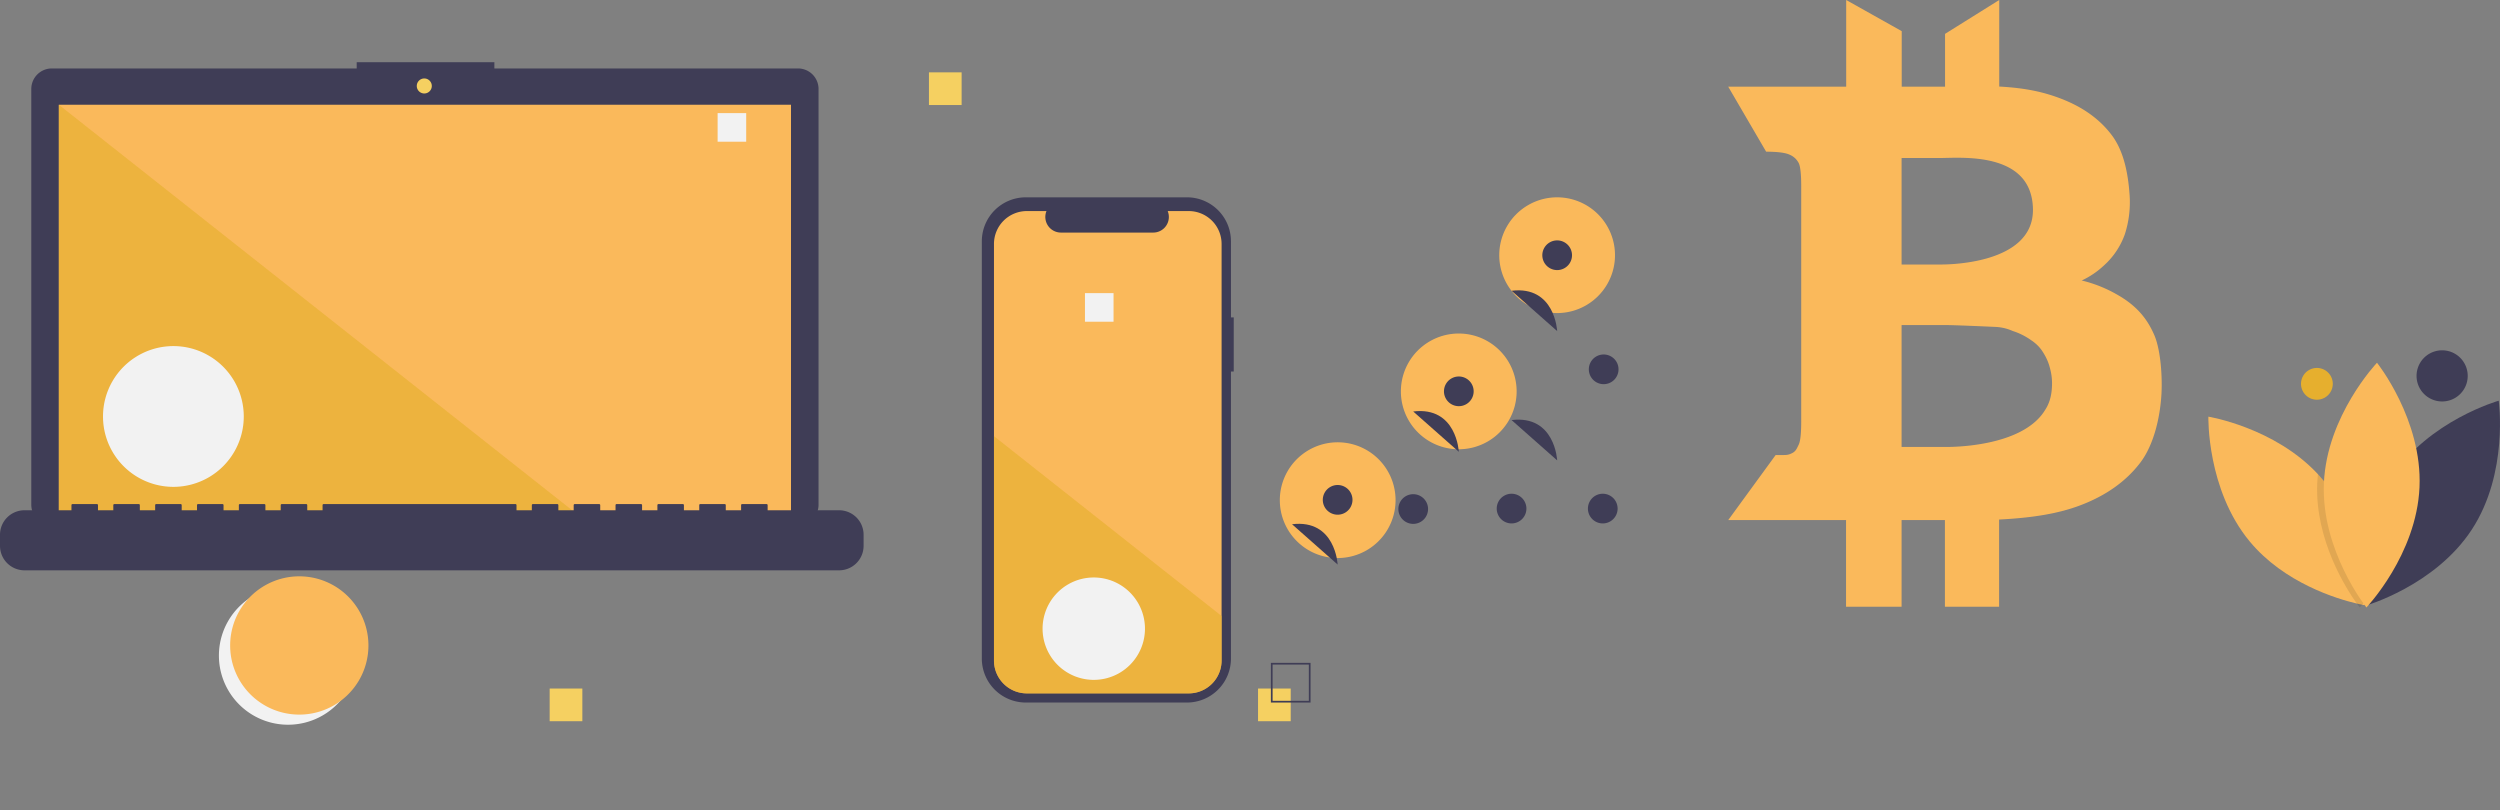 <svg xmlns="http://www.w3.org/2000/svg" width="1028" height="333.194" viewBox="0 0 1028 333.194" style="">
  <rect x="0" y="0" width="1028" height="333.194" fill="#808080" stroke="none"/>
  <g id="banner_img" data-name="banner img" transform="translate(-446 -602.806)">
    <g id="banner_thumb_left" data-name="banner thumb left" transform="translate(446 622)">
      <path id="Ellipse_1" data-name="Ellipse 1" transform="translate(90.017 221.953)" fill="#f2f2f2" d="M0,28.43A28.43,28.43 0,1,1 56.86,28.43A28.43,28.43 0,1,1 0,28.43" class="CvybHDZH_0"></path>
      <path id="Ellipse_2" data-name="Ellipse 2" transform="translate(94.64 217.793)" fill="#fab95b" d="M0,28.43A28.43,28.43 0,1,1 56.86,28.43A28.43,28.43 0,1,1 0,28.43" class="CvybHDZH_1"></path>
      <path id="Line_26" data-name="Line 26" transform="translate(145.5 214.5)" fill="none" stroke="#3f3d56" stroke-width="1" d="M352,0L0,0" class="CvybHDZH_2"></path>
      <path id="Path_1" data-name="Path 1" d="M372.5,138.592H247.647v-2.573H191.035v2.573H65.671a8.445,8.445,0,0,0-8.445,8.445V317.994a8.445,8.445,0,0,0,8.445,8.445H372.5a8.445,8.445,0,0,0,8.445-8.445V147.037a8.445,8.445,0,0,0-8.445-8.445Z" transform="translate(-44.36 -129.641)" fill="#3f3d56" class="CvybHDZH_3"></path>
      <path id="Rectangle_152" data-name="Rectangle 152" width="301.071" height="169.835" transform="translate(24.189 23.875)" fill="#fab95b" d="M0 0 L301.071 0 L301.071 169.835 L0 169.835 Z" class="CvybHDZH_4"></path>
      <path id="Ellipse_3" data-name="Ellipse 3" transform="translate(171.379 13.068)" fill="#f5d061" d="M0,3.088A3.088,3.088 0,1,1 6.176,3.088A3.088,3.088 0,1,1 0,3.088" class="CvybHDZH_5"></path>
      <path id="Path_2" data-name="Path 2" d="M265.376,219.589H50.406V49.754Z" transform="translate(-26.217 -25.878)" fill="#e6af2e" opacity="0.65" class="CvybHDZH_6"></path>
      <path id="Ellipse_4" data-name="Ellipse 4" transform="translate(42.357 123.121)" fill="#f2f2f2" d="M0,28.94A28.94,28.94 0,1,1 57.88,28.94A28.94,28.94 0,1,1 0,28.94" class="CvybHDZH_7"></path>
      <path id="Rectangle_159" data-name="Rectangle 159" width="11.753" height="11.753" transform="translate(295.085 27.321)" fill="#f2f2f2" d="M0 0 L11.753 0 L11.753 11.753 L0 11.753 Z" class="CvybHDZH_8"></path>
      <path id="Line_33" data-name="Line 33" transform="translate(244.5 111.5)" fill="none" stroke="#3f3d56" stroke-width="7" d="M0,0L28,0" class="CvybHDZH_9"></path>
      <path id="Line_32" data-name="Line 32" transform="translate(210.5 96.5)" fill="none" stroke="#3f3d56" stroke-width="2" d="M0,0L96,0" class="CvybHDZH_10"></path>
      <path id="Line_31" data-name="Line 31" transform="translate(210.5 90.5)" fill="none" stroke="#3f3d56" stroke-width="2" d="M0,0L96,0" class="CvybHDZH_11"></path>
      <path id="Line_30" data-name="Line 30" transform="translate(210.5 84.5)" fill="none" stroke="#3f3d56" stroke-width="2" d="M0,0L96,0" class="CvybHDZH_12"></path>
      <path id="Line_29" data-name="Line 29" transform="translate(210.5 78.5)" fill="none" stroke="#3f3d56" stroke-width="2" d="M0,0L96,0" class="CvybHDZH_13"></path>
      <path id="Line_28" data-name="Line 28" transform="translate(210.5 72.5)" fill="none" stroke="#3f3d56" stroke-width="2" d="M0,0L96,0" class="CvybHDZH_14"></path>
      <g id="Rectangle_197" data-name="Rectangle 197" transform="translate(298 30)" fill="none" stroke="#3f3d56" stroke-width="1">
        <path width="14" height="14" stroke="none" d="M0 0 L14 0 L14 14 L0 14 Z" class="CvybHDZH_15"></path>
        <path width="13" height="13" fill="none" d="M0.5 0.5 L13.5 0.5 L13.5 13.5 L0.5 13.5 Z" class="CvybHDZH_16"></path>
      </g>
      <path id="Path_4" data-name="Path 4" d="M375.45,517.21H346.067v-2.117a.42.42,0,0,0-.42-.42H335.573a.42.42,0,0,0-.42.42v2.117h-6.3v-2.117a.42.42,0,0,0-.42-.42H318.364a.42.42,0,0,0-.42.42v2.117h-6.3v-2.117a.42.42,0,0,0-.42-.42H301.154a.42.42,0,0,0-.42.42v2.117h-6.3v-2.117a.42.42,0,0,0-.42-.42H283.944a.42.42,0,0,0-.42.42v2.117h-6.3v-2.117a.42.42,0,0,0-.42-.42H266.734a.42.42,0,0,0-.42.42v2.117h-6.3v-2.117a.42.42,0,0,0-.42-.42H249.524a.42.42,0,0,0-.42.42v2.117h-6.3v-2.117a.42.42,0,0,0-.42-.42H163.476a.42.42,0,0,0-.42.42v2.117h-6.3v-2.117a.42.42,0,0,0-.42-.42H146.266a.42.42,0,0,0-.42.42v2.117h-6.3v-2.117a.42.42,0,0,0-.42-.42H129.056a.42.42,0,0,0-.42.42v2.117h-6.3v-2.117a.42.42,0,0,0-.42-.42H111.846a.42.42,0,0,0-.42.42v2.117h-6.3v-2.117a.42.42,0,0,0-.42-.42H94.636a.42.42,0,0,0-.42.42v2.117h-6.3v-2.117a.42.42,0,0,0-.42-.42H77.426a.42.42,0,0,0-.42.42v2.117h-6.3v-2.117a.42.42,0,0,0-.42-.42H60.217a.42.42,0,0,0-.42.42v2.117H40.489a10.074,10.074,0,0,0-10.074,10.074v4.555a10.074,10.074,0,0,0,10.074,10.074H375.45a10.074,10.074,0,0,0,10.074-10.074v-4.555A10.074,10.074,0,0,0,375.45,517.21Z" transform="translate(-30.415 -326.588)" fill="#3f3d56" class="CvybHDZH_17"></path>
      <g id="Ellipse_76" data-name="Ellipse 76" transform="translate(41 97)" fill="none" stroke="#3f3d56" stroke-width="1">
        <path stroke="none" d="M0,37A37,37 0,1,1 74,37A37,37 0,1,1 0,37" class="CvybHDZH_18"></path>
        <path fill="none" d="M0.5,37A36.5,36.5 0,1,1 73.5,37A36.5,36.5 0,1,1 0.5,37" class="CvybHDZH_19"></path>
      </g>
      <path id="Line_27" data-name="Line 27" transform="translate(281.5 15.5)" fill="none" stroke="#3f3d56" stroke-width="1" d="M0,0L122,0" class="CvybHDZH_20"></path>
      <path id="Line_24" data-name="Line 24" transform="translate(194.5 269.5)" fill="none" stroke="#3f3d56" stroke-width="1" d="M353,0L0,0" class="CvybHDZH_21"></path>
      <path id="Line_25" data-name="Line 25" transform="translate(92.5 313.5)" fill="none" stroke="#3f3d56" stroke-width="1" d="M0,0L122,0" class="CvybHDZH_22"></path>
      <path id="Rectangle_163" data-name="Rectangle 163" width="13.437" height="13.437" transform="translate(226.022 263.932)" fill="#f5d061" d="M0 0 L13.437 0 L13.437 13.437 L0 13.437 Z" class="CvybHDZH_23"></path>
      <g id="Rectangle_195" data-name="Rectangle 195" transform="translate(231 253)" fill="none" stroke="#3f3d56" stroke-width="1">
        <path width="16.32" height="16.32" stroke="none" d="M0 0 L16.32 0 L16.32 16.32 L0 16.32 Z" class="CvybHDZH_24"></path>
        <path width="15.32" height="15.32" fill="none" d="M0.5 0.5 L15.82 0.5 L15.82 15.82 L0.5 15.82 Z" class="CvybHDZH_25"></path>
      </g>
      <path id="Rectangle_164" data-name="Rectangle 164" width="13.437" height="13.437" transform="translate(381.982 10.557)" fill="#f5d061" d="M0 0 L13.437 0 L13.437 13.437 L0 13.437 Z" class="CvybHDZH_26"></path>
      <g id="Rectangle_196" data-name="Rectangle 196" transform="translate(387 0)" fill="none" stroke="#3f3d56" stroke-width="1">
        <path width="17" height="16" stroke="none" d="M0 0 L17 0 L17 16 L0 16 Z" class="CvybHDZH_27"></path>
        <path width="16" height="15" fill="none" d="M0.5 0.5 L16.5 0.5 L16.5 15.5 L0.5 15.5 Z" class="CvybHDZH_28"></path>
      </g>
      <path id="Rectangle_165" data-name="Rectangle 165" width="13.437" height="13.437" transform="translate(517.307 263.932)" fill="#f5d061" d="M0 0 L13.437 0 L13.437 13.437 L0 13.437 Z" class="CvybHDZH_29"></path>
      <path id="Path_8" data-name="Path 8" d="M1135.726,667.044H1119.41V650.728h16.316Zm-15.606-.709h14.9v-14.9h-14.9Z" transform="translate(-596.826 -397.353)" fill="#3f3d56" class="CvybHDZH_30"></path>
      <path id="Path_9" data-name="Path 9" d="M975.314,301.179h-1.141v-31.27a18.1,18.1,0,0,0-18.1-18.1H889.824a18.1,18.1,0,0,0-18.1,18.1V441.456a18.1,18.1,0,0,0,18.1,18.1h66.248a18.1,18.1,0,0,0,18.1-18.1V323.437h1.141Z" transform="translate(-468 -189.868)" fill="#3f3d56" class="CvybHDZH_31"></path>
      <path id="Path_10" data-name="Path 10" d="M975.733,277.1v171.3a13.516,13.516,0,0,1-13.516,13.518H895.649a13.515,13.515,0,0,1-13.513-13.516V277.1a13.514,13.514,0,0,1,13.512-13.513h8.078a6.42,6.42,0,0,0,5.946,8.844h37.953a6.42,6.42,0,0,0,5.946-8.844h8.647A13.515,13.515,0,0,1,975.733,277.1Z" transform="translate(-473.414 -195.99)" fill="#fab95b" class="CvybHDZH_32"></path>
      <path id="Rectangle_172" data-name="Rectangle 172" width="11.753" height="11.753" transform="translate(446.134 101.34)" fill="#f2f2f2" d="M0 0 L11.753 0 L11.753 11.753 L0 11.753 Z" class="CvybHDZH_33"></path>
      <g id="Rectangle_198" data-name="Rectangle 198" transform="translate(451 104)" fill="none" stroke="#3f3d56" stroke-width="1">
        <path width="14" height="13" stroke="none" d="M0 0 L14 0 L14 13 L0 13 Z" class="CvybHDZH_34"></path>
        <path width="13" height="12" fill="none" d="M0.5 0.5 L13.5 0.5 L13.5 12.5 L0.5 12.5 Z" class="CvybHDZH_35"></path>
      </g>
      <path id="Path_12" data-name="Path 12" d="M975.733,530.436v18.293a13.516,13.516,0,0,1-13.516,13.518H895.649a13.515,13.515,0,0,1-13.513-13.516v-92.24L938.219,500.8l.96.758,10.432,8.239.974.773Z" transform="translate(-473.414 -296.327)" fill="#e6af2e" opacity="0.65" class="CvybHDZH_36"></path>
      <path id="Ellipse_5" data-name="Ellipse 5" transform="translate(428.709 218.267)" fill="#f2f2f2" d="M0,21.051A21.051,21.051 0,1,1 42.102,21.051A21.051,21.051 0,1,1 0,21.051" class="CvybHDZH_37"></path>
      <g id="Ellipse_75" data-name="Ellipse 75" transform="translate(111 230)" fill="none" stroke="#3f3d56" stroke-width="1">
        <path stroke="none" d="M0,42A42,42 0,1,1 84,42A42,42 0,1,1 0,42" class="CvybHDZH_38"></path>
        <path fill="none" d="M0.5,42A41.5,41.5 0,1,1 83.5,42A41.5,41.5 0,1,1 0.5,42" class="CvybHDZH_39"></path>
      </g>
      <g id="Ellipse_78" data-name="Ellipse 78" transform="translate(430 201)" fill="none" stroke="#3f3d56" stroke-width="1">
        <path stroke="none" d="M0,26A26,26 0,1,1 52,26A26,26 0,1,1 0,26" class="CvybHDZH_40"></path>
        <path fill="none" d="M0.5,26A25.5,25.5 0,1,1 51.5,26A25.5,25.5 0,1,1 0.5,26" class="CvybHDZH_41"></path>
      </g>
      <path id="Line_34" data-name="Line 34" transform="translate(421.5 134.5)" fill="none" stroke="#3f3d56" stroke-width="2" d="M0,0L68,0" class="CvybHDZH_42"></path>
      <path id="Line_35" data-name="Line 35" transform="translate(421.5 142.5)" fill="none" stroke="#3f3d56" stroke-width="2" d="M0,0L68,0" class="CvybHDZH_43"></path>
      <path id="Line_36" data-name="Line 36" transform="translate(421.5 150.5)" fill="none" stroke="#3f3d56" stroke-width="2" d="M0,0L68,0" class="CvybHDZH_44"></path>
      <path id="Line_37" data-name="Line 37" transform="translate(421.5 158.5)" fill="none" stroke="#3f3d56" stroke-width="2" d="M0,0L68,0" class="CvybHDZH_45"></path>
      <path id="Line_38" data-name="Line 38" transform="translate(421.5 166.5)" fill="none" stroke="#3f3d56" stroke-width="2" d="M0,0L68,0" class="CvybHDZH_46"></path>
      <path id="Line_39" data-name="Line 39" transform="translate(445.5 181.5)" fill="none" stroke="#3f3d56" stroke-width="7" d="M0,0L20,0" class="CvybHDZH_47"></path>
    </g>
    <g id="benner_thumb_right" data-name="benner thumb right" transform="translate(950.966 494.307)">
      <path id="Path_15" data-name="Path 15" d="M671.972,453.737c-2.785-6.4-7.073-12.029-15.649-16.763a54.66,54.66,0,0,0-14.146-5.569,34.653,34.653,0,0,0,9.078-6.126,31.391,31.391,0,0,0,8.688-12.976,42.945,42.945,0,0,0,1.949-15.705c-.612-9.356-2.45-18.434-7.351-24.95s-11.807-11.528-20.94-15.037c-7.017-2.673-14.2-4.344-25.34-4.957V316.066l-22.277,13.923v21.72H568.162V328.875l-22.834-12.809v35.643H496.821l15.594,26.732c4.817.006,8.081.451,9.746,1.281a7.365,7.365,0,0,1,3.62,3.341c.724,1.392,1.058,4.678,1.058,9.746v96.459c0,5.012-.334,8.242-1.058,9.69s-1.114,2.729-2.84,3.509-1.782.724-6.572.724h-.056l-19.492,26.732h48.452v35.643h22.834V529.923h17.821v35.643h22.277V529.7c14.48-.724,24.783-2.618,33.081-5.736,10.749-4.01,18.991-9.857,24.894-17.543s8.3-19.437,8.8-28.514C675.37,469.832,674.479,459.417,671.972,453.737ZM568.107,381.783h.006v-.741h15.571c8.76,0,37.954-2.918,38.439,20.923s-38.439,22.867-38.439,22.867H568.112v-1.838h-.006Zm0,67.944h17.821c3.62,0,16.073.551,20.606.757a19.77,19.77,0,0,1,5.436.969c.641.217,1.247.462,1.9.735a27.7,27.7,0,0,1,7.68,3.887,16.044,16.044,0,0,1,3.971,3.731,21.256,21.256,0,0,1,1.314,2.055,20.866,20.866,0,0,1,2.322,5.731,23.246,23.246,0,0,1,.819,5.97c0,4.338-.8,7.931-2.779,10.971-2.679,4.489-7.073,7.669-12.018,9.913-12.787,5.814-29.255,5.4-29.255,5.4H568.107Z" transform="translate(-291.142 -207.567)" fill="#fab95b" class="CvybHDZH_48"></path>
      <path id="Ellipse_7" data-name="Ellipse 7" transform="translate(441.211 259.8)" fill="#e6af2e" d="M0,6.532A6.532,6.532 0,1,1 13.064,6.532A6.532,6.532 0,1,1 0,6.532" class="CvybHDZH_49"></path>
      <path id="Line_1" data-name="Line 1" transform="translate(499.239 263.063)" fill="#3f3d56" stroke="#3f3d56" stroke-miterlimit="10" stroke-width="2" d="M0,74.377L0,0" class="CvybHDZH_50"></path>
      <path id="Ellipse_8" data-name="Ellipse 8" transform="translate(488.722 252.546)" fill="#3f3d56" d="M0,10.518A10.518,10.518 0,1,1 21.036,10.518A10.518,10.518 0,1,1 0,10.518" class="CvybHDZH_51"></path>
      <path id="Path_17" data-name="Path 17" d="M977.551,643.362c-15.193,23.3-11.03,52.931-11.03,52.931s28.795-8.142,43.987-31.44,11.03-52.931,11.03-52.931S992.743,620.064,977.551,643.362Z" transform="translate(-499.026 -338.655)" fill="#3f3d56" class="CvybHDZH_52"></path>
      <path id="Path_18" data-name="Path 18" d="M915.632,701.247s-.37-.059-1.051-.2c-.543-.11-1.291-.268-2.2-.484-8.16-1.924-29.855-8.428-44.039-25.527-17.753-21.412-17.005-51.326-17.005-51.326s27.145,4.411,45.031,23.639q1.163,1.239,2.262,2.569c15.447,18.63,16.887,43.7,17,49.894C915.644,700.744,915.632,701.247,915.632,701.247Z" transform="translate(-448.217 -343.88)" fill="#fab95b" class="CvybHDZH_53"></path>
      <path id="Path_19" data-name="Path 19" d="M911.72,643.362c15.193,23.3,11.03,52.931,11.03,52.931s-28.795-8.142-43.987-31.44-11.03-52.931-11.03-52.931S896.527,620.064,911.72,643.362Z" transform="translate(-455.254 -338.655)" fill="none" stroke="#3f3d56" stroke-miterlimit="10" stroke-width="2" class="CvybHDZH_54"></path>
      <path id="Path_20" data-name="Path 20" d="M951.2,718.622c-.4.484-.755.9-1.047,1.235-.645.736-1.011,1.121-1.011,1.121s-.445-.559-1.192-1.605c-4.1-5.721-17.3-26.062-16.285-49.56q.083-1.847.272-3.655,1.163,1.239,2.262,2.569C949.643,687.358,951.083,712.425,951.2,718.622Z" transform="translate(-483.786 -362.686)" opacity="0.1" class="CvybHDZH_55"></path>
      <path id="Path_21" data-name="Path 21" d="M975.912,635.067c-1.2,27.788-21.829,49.466-21.829,49.466S935.4,661.156,936.6,633.368,958.432,583.9,958.432,583.9,977.115,607.278,975.912,635.067Z" transform="translate(-485.976 -326.24)" fill="#fab95b" class="CvybHDZH_56"></path>
      <path id="Line_2" data-name="Line 2" transform="translate(468.108 258.796)" fill="none" stroke="#3f3d56" stroke-miterlimit="10" stroke-width="2" d="M0,98.71L4.535,0" class="CvybHDZH_57"></path>
      <path id="Line_3" data-name="Line 3" transform="translate(-1.466 357.614)" fill="none" stroke="#3f3d56" stroke-miterlimit="10" stroke-width="1" d="M0,0L507.887,0" class="CvybHDZH_58"></path>
      <path id="Ellipse_9" data-name="Ellipse 9" transform="translate(111.528 189.639)" fill="#fab95b" d="M0,23.797A23.797,23.797 0,1,1 47.594,23.797A23.797,23.797 0,1,1 0,23.797" class="CvybHDZH_59"></path>
      <path id="Ellipse_10" data-name="Ellipse 10" transform="translate(71.079 245.645)" fill="#fab95b" d="M0,23.797A23.797,23.797 0,1,1 47.594,23.797A23.797,23.797 0,1,1 0,23.797" class="CvybHDZH_60"></path>
      <path id="Ellipse_11" data-name="Ellipse 11" transform="translate(21.296 290.373)" fill="#fab95b" d="M0,23.797A23.797,23.797 0,1,1 47.594,23.797A23.797,23.797 0,1,1 0,23.797" class="CvybHDZH_61"></path>
      <path id="Line_4" data-name="Line 4" transform="translate(45.072 314.039)" fill="#3f3d56" stroke="#3f3d56" stroke-miterlimit="10" stroke-width="2" d="M0,43.167L0,0" class="CvybHDZH_62"></path>
      <path id="Ellipse_12" data-name="Ellipse 12" transform="translate(38.968 307.934)" fill="#3f3d56" d="M0,6.104A6.104,6.104 0,1,1 12.208,6.104A6.104,6.104 0,1,1 0,6.104" class="CvybHDZH_63"></path>
      <path id="Path_22" data-name="Path 22" d="M193.52,719.575s-.872-18.756-18.749-16.576" transform="translate(-148.448 -378.931)" fill="#3f3d56" class="CvybHDZH_64"></path>
      <path id="Line_5" data-name="Line 5" transform="translate(135.34 213.524)" fill="#3f3d56" stroke="#3f3d56" stroke-miterlimit="10" stroke-width="2" d="M0,143.985L0,0" class="CvybHDZH_65"></path>
      <path id="Ellipse_13" data-name="Ellipse 13" transform="translate(129.236 207.351)" fill="#3f3d56" d="M0,6.104A6.104,6.104 0,1,1 12.208,6.104A6.104,6.104 0,1,1 0,6.104" class="CvybHDZH_66"></path>
      <path id="Ellipse_14" data-name="Ellipse 14" transform="translate(110.486 311.525)" fill="#3f3d56" d="M0,6.104A6.104,6.104 0,1,1 12.208,6.104A6.104,6.104 0,1,1 0,6.104" class="CvybHDZH_67"></path>
      <path id="Path_23" data-name="Path 23" d="M355.605,547.187s-.872-18.756-18.749-16.576" transform="translate(-220.265 -302.55)" fill="#3f3d56" class="CvybHDZH_68"></path>
      <path id="Path_24" data-name="Path 24" d="M355.605,642.661s-.872-18.756-18.749-16.576" transform="translate(-220.265 -344.852)" fill="#3f3d56" class="CvybHDZH_69"></path>
      <path id="Path_25" data-name="Path 25" d="M355.605,729.78s3.924-36.457-18.749-38.2" transform="translate(-220.265 -373.95)" fill="none" stroke="#3f3d56" stroke-miterlimit="10" stroke-width="2" class="CvybHDZH_70"></path>
      <path id="Ellipse_15" data-name="Ellipse 15" transform="translate(147.988 311.525)" fill="#3f3d56" d="M0,6.104A6.104,6.104 0,1,1 12.208,6.104A6.104,6.104 0,1,1 0,6.104" class="CvybHDZH_71"></path>
      <path id="Path_26" data-name="Path 26" d="M370.321,729.78s-3.924-36.457,18.749-38.2" transform="translate(-234.977 -373.95)" fill="none" stroke="#3f3d56" stroke-miterlimit="10" stroke-width="2" class="CvybHDZH_72"></path>
      <path id="Ellipse_16" data-name="Ellipse 16" transform="translate(148.36 254.263)" fill="#3f3d56" d="M0,6.104A6.104,6.104 0,1,1 12.208,6.104A6.104,6.104 0,1,1 0,6.104" class="CvybHDZH_73"></path>
      <path id="Path_27" data-name="Path 27" d="M370.988,625.017s-3.924-34.513,18.749-36.257" transform="translate(-235.273 -328.392)" fill="none" stroke="#3f3d56" stroke-miterlimit="10" stroke-width="2" class="CvybHDZH_74"></path>
      <path id="Line_6" data-name="Line 6" transform="translate(94.898 269.416)" fill="#3f3d56" stroke="#3f3d56" stroke-miterlimit="10" stroke-width="2" d="M0,87.889L0,0" class="CvybHDZH_75"></path>
      <path id="Ellipse_17" data-name="Ellipse 17" transform="translate(88.794 263.312)" fill="#3f3d56" d="M0,6.104A6.104,6.104 0,1,1 12.208,6.104A6.104,6.104 0,1,1 0,6.104" class="CvybHDZH_76"></path>
      <path id="Path_28" data-name="Path 28" d="M282.987,636.319s-.872-18.756-18.749-16.576" transform="translate(-188.089 -342.042)" fill="#3f3d56" class="CvybHDZH_77"></path>
      <path id="Path_29" data-name="Path 29" d="M282.987,729.725s3.924-36.068-18.749-37.812" transform="translate(-188.089 -374.097)" fill="none" stroke="#3f3d56" stroke-miterlimit="10" stroke-width="2" class="CvybHDZH_78"></path>
      <path id="Ellipse_18" data-name="Ellipse 18" transform="translate(70.044 311.711)" fill="#3f3d56" d="M0,6.104A6.104,6.104 0,1,1 12.208,6.104A6.104,6.104 0,1,1 0,6.104" class="CvybHDZH_79"></path>
    </g>
  </g>
<style data-made-with="vivus-instant">.CvybHDZH_0{stroke-dasharray:179 181;stroke-dashoffset:180;animation:CvybHDZH_draw_0 6400ms linear 0ms infinite,CvybHDZH_fade 6400ms linear 0ms infinite;}.CvybHDZH_1{stroke-dasharray:179 181;stroke-dashoffset:180;animation:CvybHDZH_draw_1 6400ms linear 0ms infinite,CvybHDZH_fade 6400ms linear 0ms infinite;}.CvybHDZH_2{stroke-dasharray:352 354;stroke-dashoffset:353;animation:CvybHDZH_draw_2 6400ms linear 0ms infinite,CvybHDZH_fade 6400ms linear 0ms infinite;}.CvybHDZH_3{stroke-dasharray:1014 1016;stroke-dashoffset:1015;animation:CvybHDZH_draw_3 6400ms linear 0ms infinite,CvybHDZH_fade 6400ms linear 0ms infinite;}.CvybHDZH_4{stroke-dasharray:942 944;stroke-dashoffset:943;animation:CvybHDZH_draw_4 6400ms linear 0ms infinite,CvybHDZH_fade 6400ms linear 0ms infinite;}.CvybHDZH_5{stroke-dasharray:20 22;stroke-dashoffset:21;animation:CvybHDZH_draw_5 6400ms linear 0ms infinite,CvybHDZH_fade 6400ms linear 0ms infinite;}.CvybHDZH_6{stroke-dasharray:659 661;stroke-dashoffset:660;animation:CvybHDZH_draw_6 6400ms linear 0ms infinite,CvybHDZH_fade 6400ms linear 0ms infinite;}.CvybHDZH_7{stroke-dasharray:182 184;stroke-dashoffset:183;animation:CvybHDZH_draw_7 6400ms linear 0ms infinite,CvybHDZH_fade 6400ms linear 0ms infinite;}.CvybHDZH_8{stroke-dasharray:48 50;stroke-dashoffset:49;animation:CvybHDZH_draw_8 6400ms linear 0ms infinite,CvybHDZH_fade 6400ms linear 0ms infinite;}.CvybHDZH_9{stroke-dasharray:28 30;stroke-dashoffset:29;animation:CvybHDZH_draw_9 6400ms linear 0ms infinite,CvybHDZH_fade 6400ms linear 0ms infinite;}.CvybHDZH_10{stroke-dasharray:96 98;stroke-dashoffset:97;animation:CvybHDZH_draw_10 6400ms linear 0ms infinite,CvybHDZH_fade 6400ms linear 0ms infinite;}.CvybHDZH_11{stroke-dasharray:96 98;stroke-dashoffset:97;animation:CvybHDZH_draw_11 6400ms linear 0ms infinite,CvybHDZH_fade 6400ms linear 0ms infinite;}.CvybHDZH_12{stroke-dasharray:96 98;stroke-dashoffset:97;animation:CvybHDZH_draw_12 6400ms linear 0ms infinite,CvybHDZH_fade 6400ms linear 0ms infinite;}.CvybHDZH_13{stroke-dasharray:96 98;stroke-dashoffset:97;animation:CvybHDZH_draw_13 6400ms linear 0ms infinite,CvybHDZH_fade 6400ms linear 0ms infinite;}.CvybHDZH_14{stroke-dasharray:96 98;stroke-dashoffset:97;animation:CvybHDZH_draw_14 6400ms linear 0ms infinite,CvybHDZH_fade 6400ms linear 0ms infinite;}.CvybHDZH_15{stroke-dasharray:56 58;stroke-dashoffset:57;animation:CvybHDZH_draw_15 6400ms linear 0ms infinite,CvybHDZH_fade 6400ms linear 0ms infinite;}.CvybHDZH_16{stroke-dasharray:52 54;stroke-dashoffset:53;animation:CvybHDZH_draw_16 6400ms linear 0ms infinite,CvybHDZH_fade 6400ms linear 0ms infinite;}.CvybHDZH_17{stroke-dasharray:804 806;stroke-dashoffset:805;animation:CvybHDZH_draw_17 6400ms linear 0ms infinite,CvybHDZH_fade 6400ms linear 0ms infinite;}.CvybHDZH_18{stroke-dasharray:233 235;stroke-dashoffset:234;animation:CvybHDZH_draw_18 6400ms linear 0ms infinite,CvybHDZH_fade 6400ms linear 0ms infinite;}.CvybHDZH_19{stroke-dasharray:230 232;stroke-dashoffset:231;animation:CvybHDZH_draw_19 6400ms linear 0ms infinite,CvybHDZH_fade 6400ms linear 0ms infinite;}.CvybHDZH_20{stroke-dasharray:122 124;stroke-dashoffset:123;animation:CvybHDZH_draw_20 6400ms linear 0ms infinite,CvybHDZH_fade 6400ms linear 0ms infinite;}.CvybHDZH_21{stroke-dasharray:353 355;stroke-dashoffset:354;animation:CvybHDZH_draw_21 6400ms linear 0ms infinite,CvybHDZH_fade 6400ms linear 0ms infinite;}.CvybHDZH_22{stroke-dasharray:122 124;stroke-dashoffset:123;animation:CvybHDZH_draw_22 6400ms linear 0ms infinite,CvybHDZH_fade 6400ms linear 0ms infinite;}.CvybHDZH_23{stroke-dasharray:54 56;stroke-dashoffset:55;animation:CvybHDZH_draw_23 6400ms linear 0ms infinite,CvybHDZH_fade 6400ms linear 0ms infinite;}.CvybHDZH_24{stroke-dasharray:66 68;stroke-dashoffset:67;animation:CvybHDZH_draw_24 6400ms linear 0ms infinite,CvybHDZH_fade 6400ms linear 0ms infinite;}.CvybHDZH_25{stroke-dasharray:62 64;stroke-dashoffset:63;animation:CvybHDZH_draw_25 6400ms linear 0ms infinite,CvybHDZH_fade 6400ms linear 0ms infinite;}.CvybHDZH_26{stroke-dasharray:54 56;stroke-dashoffset:55;animation:CvybHDZH_draw_26 6400ms linear 0ms infinite,CvybHDZH_fade 6400ms linear 0ms infinite;}.CvybHDZH_27{stroke-dasharray:66 68;stroke-dashoffset:67;animation:CvybHDZH_draw_27 6400ms linear 0ms infinite,CvybHDZH_fade 6400ms linear 0ms infinite;}.CvybHDZH_28{stroke-dasharray:62 64;stroke-dashoffset:63;animation:CvybHDZH_draw_28 6400ms linear 0ms infinite,CvybHDZH_fade 6400ms linear 0ms infinite;}.CvybHDZH_29{stroke-dasharray:54 56;stroke-dashoffset:55;animation:CvybHDZH_draw_29 6400ms linear 0ms infinite,CvybHDZH_fade 6400ms linear 0ms infinite;}.CvybHDZH_30{stroke-dasharray:125 127;stroke-dashoffset:126;animation:CvybHDZH_draw_30 6400ms linear 0ms infinite,CvybHDZH_fade 6400ms linear 0ms infinite;}.CvybHDZH_31{stroke-dasharray:592 594;stroke-dashoffset:593;animation:CvybHDZH_draw_31 6400ms linear 0ms infinite,CvybHDZH_fade 6400ms linear 0ms infinite;}.CvybHDZH_32{stroke-dasharray:574 576;stroke-dashoffset:575;animation:CvybHDZH_draw_32 6400ms linear 0ms infinite,CvybHDZH_fade 6400ms linear 0ms infinite;}.CvybHDZH_33{stroke-dasharray:48 50;stroke-dashoffset:49;animation:CvybHDZH_draw_33 6400ms linear 0ms infinite,CvybHDZH_fade 6400ms linear 0ms infinite;}.CvybHDZH_34{stroke-dasharray:54 56;stroke-dashoffset:55;animation:CvybHDZH_draw_34 6400ms linear 0ms infinite,CvybHDZH_fade 6400ms linear 0ms infinite;}.CvybHDZH_35{stroke-dasharray:50 52;stroke-dashoffset:51;animation:CvybHDZH_draw_35 6400ms linear 0ms infinite,CvybHDZH_fade 6400ms linear 0ms infinite;}.CvybHDZH_36{stroke-dasharray:339 341;stroke-dashoffset:340;animation:CvybHDZH_draw_36 6400ms linear 0ms infinite,CvybHDZH_fade 6400ms linear 0ms infinite;}.CvybHDZH_37{stroke-dasharray:133 135;stroke-dashoffset:134;animation:CvybHDZH_draw_37 6400ms linear 0ms infinite,CvybHDZH_fade 6400ms linear 0ms infinite;}.CvybHDZH_38{stroke-dasharray:264 266;stroke-dashoffset:265;animation:CvybHDZH_draw_38 6400ms linear 0ms infinite,CvybHDZH_fade 6400ms linear 0ms infinite;}.CvybHDZH_39{stroke-dasharray:261 263;stroke-dashoffset:262;animation:CvybHDZH_draw_39 6400ms linear 0ms infinite,CvybHDZH_fade 6400ms linear 0ms infinite;}.CvybHDZH_40{stroke-dasharray:164 166;stroke-dashoffset:165;animation:CvybHDZH_draw_40 6400ms linear 0ms infinite,CvybHDZH_fade 6400ms linear 0ms infinite;}.CvybHDZH_41{stroke-dasharray:161 163;stroke-dashoffset:162;animation:CvybHDZH_draw_41 6400ms linear 0ms infinite,CvybHDZH_fade 6400ms linear 0ms infinite;}.CvybHDZH_42{stroke-dasharray:68 70;stroke-dashoffset:69;animation:CvybHDZH_draw_42 6400ms linear 0ms infinite,CvybHDZH_fade 6400ms linear 0ms infinite;}.CvybHDZH_43{stroke-dasharray:68 70;stroke-dashoffset:69;animation:CvybHDZH_draw_43 6400ms linear 0ms infinite,CvybHDZH_fade 6400ms linear 0ms infinite;}.CvybHDZH_44{stroke-dasharray:68 70;stroke-dashoffset:69;animation:CvybHDZH_draw_44 6400ms linear 0ms infinite,CvybHDZH_fade 6400ms linear 0ms infinite;}.CvybHDZH_45{stroke-dasharray:68 70;stroke-dashoffset:69;animation:CvybHDZH_draw_45 6400ms linear 0ms infinite,CvybHDZH_fade 6400ms linear 0ms infinite;}.CvybHDZH_46{stroke-dasharray:68 70;stroke-dashoffset:69;animation:CvybHDZH_draw_46 6400ms linear 0ms infinite,CvybHDZH_fade 6400ms linear 0ms infinite;}.CvybHDZH_47{stroke-dasharray:20 22;stroke-dashoffset:21;animation:CvybHDZH_draw_47 6400ms linear 0ms infinite,CvybHDZH_fade 6400ms linear 0ms infinite;}.CvybHDZH_48{stroke-dasharray:1350 1352;stroke-dashoffset:1351;animation:CvybHDZH_draw_48 6400ms linear 0ms infinite,CvybHDZH_fade 6400ms linear 0ms infinite;}.CvybHDZH_49{stroke-dasharray:42 44;stroke-dashoffset:43;animation:CvybHDZH_draw_49 6400ms linear 0ms infinite,CvybHDZH_fade 6400ms linear 0ms infinite;}.CvybHDZH_50{stroke-dasharray:75 77;stroke-dashoffset:76;animation:CvybHDZH_draw_50 6400ms linear 0ms infinite,CvybHDZH_fade 6400ms linear 0ms infinite;}.CvybHDZH_51{stroke-dasharray:67 69;stroke-dashoffset:68;animation:CvybHDZH_draw_51 6400ms linear 0ms infinite,CvybHDZH_fade 6400ms linear 0ms infinite;}.CvybHDZH_52{stroke-dasharray:221 223;stroke-dashoffset:222;animation:CvybHDZH_draw_52 6400ms linear 0ms infinite,CvybHDZH_fade 6400ms linear 0ms infinite;}.CvybHDZH_53{stroke-dasharray:221 223;stroke-dashoffset:222;animation:CvybHDZH_draw_53 6400ms linear 0ms infinite,CvybHDZH_fade 6400ms linear 0ms infinite;}.CvybHDZH_54{stroke-dasharray:221 223;stroke-dashoffset:222;animation:CvybHDZH_draw_54 6400ms linear 0ms infinite,CvybHDZH_fade 6400ms linear 0ms infinite;}.CvybHDZH_55{stroke-dasharray:119 121;stroke-dashoffset:120;animation:CvybHDZH_draw_55 6400ms linear 0ms infinite,CvybHDZH_fade 6400ms linear 0ms infinite;}.CvybHDZH_56{stroke-dasharray:221 223;stroke-dashoffset:222;animation:CvybHDZH_draw_56 6400ms linear 0ms infinite,CvybHDZH_fade 6400ms linear 0ms infinite;}.CvybHDZH_57{stroke-dasharray:99 101;stroke-dashoffset:100;animation:CvybHDZH_draw_57 6400ms linear 0ms infinite,CvybHDZH_fade 6400ms linear 0ms infinite;}.CvybHDZH_58{stroke-dasharray:508 510;stroke-dashoffset:509;animation:CvybHDZH_draw_58 6400ms linear 0ms infinite,CvybHDZH_fade 6400ms linear 0ms infinite;}.CvybHDZH_59{stroke-dasharray:150 152;stroke-dashoffset:151;animation:CvybHDZH_draw_59 6400ms linear 0ms infinite,CvybHDZH_fade 6400ms linear 0ms infinite;}.CvybHDZH_60{stroke-dasharray:150 152;stroke-dashoffset:151;animation:CvybHDZH_draw_60 6400ms linear 0ms infinite,CvybHDZH_fade 6400ms linear 0ms infinite;}.CvybHDZH_61{stroke-dasharray:150 152;stroke-dashoffset:151;animation:CvybHDZH_draw_61 6400ms linear 0ms infinite,CvybHDZH_fade 6400ms linear 0ms infinite;}.CvybHDZH_62{stroke-dasharray:44 46;stroke-dashoffset:45;animation:CvybHDZH_draw_62 6400ms linear 0ms infinite,CvybHDZH_fade 6400ms linear 0ms infinite;}.CvybHDZH_63{stroke-dasharray:39 41;stroke-dashoffset:40;animation:CvybHDZH_draw_63 6400ms linear 0ms infinite,CvybHDZH_fade 6400ms linear 0ms infinite;}.CvybHDZH_64{stroke-dasharray:29 31;stroke-dashoffset:30;animation:CvybHDZH_draw_64 6400ms linear 0ms infinite,CvybHDZH_fade 6400ms linear 0ms infinite;}.CvybHDZH_65{stroke-dasharray:144 146;stroke-dashoffset:145;animation:CvybHDZH_draw_65 6400ms linear 0ms infinite,CvybHDZH_fade 6400ms linear 0ms infinite;}.CvybHDZH_66{stroke-dasharray:39 41;stroke-dashoffset:40;animation:CvybHDZH_draw_66 6400ms linear 0ms infinite,CvybHDZH_fade 6400ms linear 0ms infinite;}.CvybHDZH_67{stroke-dasharray:39 41;stroke-dashoffset:40;animation:CvybHDZH_draw_67 6400ms linear 0ms infinite,CvybHDZH_fade 6400ms linear 0ms infinite;}.CvybHDZH_68{stroke-dasharray:29 31;stroke-dashoffset:30;animation:CvybHDZH_draw_68 6400ms linear 0ms infinite,CvybHDZH_fade 6400ms linear 0ms infinite;}.CvybHDZH_69{stroke-dasharray:29 31;stroke-dashoffset:30;animation:CvybHDZH_draw_69 6400ms linear 0ms infinite,CvybHDZH_fade 6400ms linear 0ms infinite;}.CvybHDZH_70{stroke-dasharray:48 50;stroke-dashoffset:49;animation:CvybHDZH_draw_70 6400ms linear 0ms infinite,CvybHDZH_fade 6400ms linear 0ms infinite;}.CvybHDZH_71{stroke-dasharray:39 41;stroke-dashoffset:40;animation:CvybHDZH_draw_71 6400ms linear 0ms infinite,CvybHDZH_fade 6400ms linear 0ms infinite;}.CvybHDZH_72{stroke-dasharray:48 50;stroke-dashoffset:49;animation:CvybHDZH_draw_72 6400ms linear 0ms infinite,CvybHDZH_fade 6400ms linear 0ms infinite;}.CvybHDZH_73{stroke-dasharray:39 41;stroke-dashoffset:40;animation:CvybHDZH_draw_73 6400ms linear 0ms infinite,CvybHDZH_fade 6400ms linear 0ms infinite;}.CvybHDZH_74{stroke-dasharray:46 48;stroke-dashoffset:47;animation:CvybHDZH_draw_74 6400ms linear 0ms infinite,CvybHDZH_fade 6400ms linear 0ms infinite;}.CvybHDZH_75{stroke-dasharray:88 90;stroke-dashoffset:89;animation:CvybHDZH_draw_75 6400ms linear 0ms infinite,CvybHDZH_fade 6400ms linear 0ms infinite;}.CvybHDZH_76{stroke-dasharray:39 41;stroke-dashoffset:40;animation:CvybHDZH_draw_76 6400ms linear 0ms infinite,CvybHDZH_fade 6400ms linear 0ms infinite;}.CvybHDZH_77{stroke-dasharray:29 31;stroke-dashoffset:30;animation:CvybHDZH_draw_77 6400ms linear 0ms infinite,CvybHDZH_fade 6400ms linear 0ms infinite;}.CvybHDZH_78{stroke-dasharray:48 50;stroke-dashoffset:49;animation:CvybHDZH_draw_78 6400ms linear 0ms infinite,CvybHDZH_fade 6400ms linear 0ms infinite;}.CvybHDZH_79{stroke-dasharray:39 41;stroke-dashoffset:40;animation:CvybHDZH_draw_79 6400ms linear 0ms infinite,CvybHDZH_fade 6400ms linear 0ms infinite;}@keyframes CvybHDZH_draw{100%{stroke-dashoffset:0;}}@keyframes CvybHDZH_fade{0%{stroke-opacity:1;}93.75%{stroke-opacity:1;}100%{stroke-opacity:0;}}@keyframes CvybHDZH_draw_0{0%{stroke-dashoffset: 180}31.25%{ stroke-dashoffset: 0;}100%{ stroke-dashoffset: 0;}}@keyframes CvybHDZH_draw_1{0.198%{stroke-dashoffset: 180}31.448%{ stroke-dashoffset: 0;}100%{ stroke-dashoffset: 0;}}@keyframes CvybHDZH_draw_2{0.396%{stroke-dashoffset: 353}31.646%{ stroke-dashoffset: 0;}100%{ stroke-dashoffset: 0;}}@keyframes CvybHDZH_draw_3{0.593%{stroke-dashoffset: 1015}31.843%{ stroke-dashoffset: 0;}100%{ stroke-dashoffset: 0;}}@keyframes CvybHDZH_draw_4{0.791%{stroke-dashoffset: 943}32.041%{ stroke-dashoffset: 0;}100%{ stroke-dashoffset: 0;}}@keyframes CvybHDZH_draw_5{0.989%{stroke-dashoffset: 21}32.239%{ stroke-dashoffset: 0;}100%{ stroke-dashoffset: 0;}}@keyframes CvybHDZH_draw_6{1.187%{stroke-dashoffset: 660}32.437%{ stroke-dashoffset: 0;}100%{ stroke-dashoffset: 0;}}@keyframes CvybHDZH_draw_7{1.384%{stroke-dashoffset: 183}32.634%{ stroke-dashoffset: 0;}100%{ stroke-dashoffset: 0;}}@keyframes CvybHDZH_draw_8{1.582%{stroke-dashoffset: 49}32.832%{ stroke-dashoffset: 0;}100%{ stroke-dashoffset: 0;}}@keyframes CvybHDZH_draw_9{1.78%{stroke-dashoffset: 29}33.03%{ stroke-dashoffset: 0;}100%{ stroke-dashoffset: 0;}}@keyframes CvybHDZH_draw_10{1.978%{stroke-dashoffset: 97}33.228%{ stroke-dashoffset: 0;}100%{ stroke-dashoffset: 0;}}@keyframes CvybHDZH_draw_11{2.176%{stroke-dashoffset: 97}33.426%{ stroke-dashoffset: 0;}100%{ stroke-dashoffset: 0;}}@keyframes CvybHDZH_draw_12{2.373%{stroke-dashoffset: 97}33.623%{ stroke-dashoffset: 0;}100%{ stroke-dashoffset: 0;}}@keyframes CvybHDZH_draw_13{2.571%{stroke-dashoffset: 97}33.821%{ stroke-dashoffset: 0;}100%{ stroke-dashoffset: 0;}}@keyframes CvybHDZH_draw_14{2.769%{stroke-dashoffset: 97}34.019%{ stroke-dashoffset: 0;}100%{ stroke-dashoffset: 0;}}@keyframes CvybHDZH_draw_15{2.967%{stroke-dashoffset: 57}34.217%{ stroke-dashoffset: 0;}100%{ stroke-dashoffset: 0;}}@keyframes CvybHDZH_draw_16{3.165%{stroke-dashoffset: 53}34.415%{ stroke-dashoffset: 0;}100%{ stroke-dashoffset: 0;}}@keyframes CvybHDZH_draw_17{3.362%{stroke-dashoffset: 805}34.612%{ stroke-dashoffset: 0;}100%{ stroke-dashoffset: 0;}}@keyframes CvybHDZH_draw_18{3.56%{stroke-dashoffset: 234}34.81%{ stroke-dashoffset: 0;}100%{ stroke-dashoffset: 0;}}@keyframes CvybHDZH_draw_19{3.758%{stroke-dashoffset: 231}35.008%{ stroke-dashoffset: 0;}100%{ stroke-dashoffset: 0;}}@keyframes CvybHDZH_draw_20{3.956%{stroke-dashoffset: 123}35.206%{ stroke-dashoffset: 0;}100%{ stroke-dashoffset: 0;}}@keyframes CvybHDZH_draw_21{4.153%{stroke-dashoffset: 354}35.403%{ stroke-dashoffset: 0;}100%{ stroke-dashoffset: 0;}}@keyframes CvybHDZH_draw_22{4.351%{stroke-dashoffset: 123}35.601%{ stroke-dashoffset: 0;}100%{ stroke-dashoffset: 0;}}@keyframes CvybHDZH_draw_23{4.549%{stroke-dashoffset: 55}35.799%{ stroke-dashoffset: 0;}100%{ stroke-dashoffset: 0;}}@keyframes CvybHDZH_draw_24{4.747%{stroke-dashoffset: 67}35.997%{ stroke-dashoffset: 0;}100%{ stroke-dashoffset: 0;}}@keyframes CvybHDZH_draw_25{4.945%{stroke-dashoffset: 63}36.195%{ stroke-dashoffset: 0;}100%{ stroke-dashoffset: 0;}}@keyframes CvybHDZH_draw_26{5.142%{stroke-dashoffset: 55}36.392%{ stroke-dashoffset: 0;}100%{ stroke-dashoffset: 0;}}@keyframes CvybHDZH_draw_27{5.34%{stroke-dashoffset: 67}36.59%{ stroke-dashoffset: 0;}100%{ stroke-dashoffset: 0;}}@keyframes CvybHDZH_draw_28{5.538%{stroke-dashoffset: 63}36.788%{ stroke-dashoffset: 0;}100%{ stroke-dashoffset: 0;}}@keyframes CvybHDZH_draw_29{5.736%{stroke-dashoffset: 55}36.986%{ stroke-dashoffset: 0;}100%{ stroke-dashoffset: 0;}}@keyframes CvybHDZH_draw_30{5.934%{stroke-dashoffset: 126}37.184%{ stroke-dashoffset: 0;}100%{ stroke-dashoffset: 0;}}@keyframes CvybHDZH_draw_31{6.131%{stroke-dashoffset: 593}37.381%{ stroke-dashoffset: 0;}100%{ stroke-dashoffset: 0;}}@keyframes CvybHDZH_draw_32{6.329%{stroke-dashoffset: 575}37.579%{ stroke-dashoffset: 0;}100%{ stroke-dashoffset: 0;}}@keyframes CvybHDZH_draw_33{6.527%{stroke-dashoffset: 49}37.777%{ stroke-dashoffset: 0;}100%{ stroke-dashoffset: 0;}}@keyframes CvybHDZH_draw_34{6.725%{stroke-dashoffset: 55}37.975%{ stroke-dashoffset: 0;}100%{ stroke-dashoffset: 0;}}@keyframes CvybHDZH_draw_35{6.922%{stroke-dashoffset: 51}38.172%{ stroke-dashoffset: 0;}100%{ stroke-dashoffset: 0;}}@keyframes CvybHDZH_draw_36{7.12%{stroke-dashoffset: 340}38.37%{ stroke-dashoffset: 0;}100%{ stroke-dashoffset: 0;}}@keyframes CvybHDZH_draw_37{7.318%{stroke-dashoffset: 134}38.568%{ stroke-dashoffset: 0;}100%{ stroke-dashoffset: 0;}}@keyframes CvybHDZH_draw_38{7.516%{stroke-dashoffset: 265}38.766%{ stroke-dashoffset: 0;}100%{ stroke-dashoffset: 0;}}@keyframes CvybHDZH_draw_39{7.714%{stroke-dashoffset: 262}38.964%{ stroke-dashoffset: 0;}100%{ stroke-dashoffset: 0;}}@keyframes CvybHDZH_draw_40{7.911%{stroke-dashoffset: 165}39.161%{ stroke-dashoffset: 0;}100%{ stroke-dashoffset: 0;}}@keyframes CvybHDZH_draw_41{8.109%{stroke-dashoffset: 162}39.359%{ stroke-dashoffset: 0;}100%{ stroke-dashoffset: 0;}}@keyframes CvybHDZH_draw_42{8.307%{stroke-dashoffset: 69}39.557%{ stroke-dashoffset: 0;}100%{ stroke-dashoffset: 0;}}@keyframes CvybHDZH_draw_43{8.505%{stroke-dashoffset: 69}39.755%{ stroke-dashoffset: 0;}100%{ stroke-dashoffset: 0;}}@keyframes CvybHDZH_draw_44{8.703%{stroke-dashoffset: 69}39.953%{ stroke-dashoffset: 0;}100%{ stroke-dashoffset: 0;}}@keyframes CvybHDZH_draw_45{8.9%{stroke-dashoffset: 69}40.15%{ stroke-dashoffset: 0;}100%{ stroke-dashoffset: 0;}}@keyframes CvybHDZH_draw_46{9.098%{stroke-dashoffset: 69}40.348%{ stroke-dashoffset: 0;}100%{ stroke-dashoffset: 0;}}@keyframes CvybHDZH_draw_47{9.296%{stroke-dashoffset: 21}40.546%{ stroke-dashoffset: 0;}100%{ stroke-dashoffset: 0;}}@keyframes CvybHDZH_draw_48{9.494%{stroke-dashoffset: 1351}40.744%{ stroke-dashoffset: 0;}100%{ stroke-dashoffset: 0;}}@keyframes CvybHDZH_draw_49{9.691%{stroke-dashoffset: 43}40.941%{ stroke-dashoffset: 0;}100%{ stroke-dashoffset: 0;}}@keyframes CvybHDZH_draw_50{9.889%{stroke-dashoffset: 76}41.139%{ stroke-dashoffset: 0;}100%{ stroke-dashoffset: 0;}}@keyframes CvybHDZH_draw_51{10.087%{stroke-dashoffset: 68}41.337%{ stroke-dashoffset: 0;}100%{ stroke-dashoffset: 0;}}@keyframes CvybHDZH_draw_52{10.285%{stroke-dashoffset: 222}41.535%{ stroke-dashoffset: 0;}100%{ stroke-dashoffset: 0;}}@keyframes CvybHDZH_draw_53{10.483%{stroke-dashoffset: 222}41.733%{ stroke-dashoffset: 0;}100%{ stroke-dashoffset: 0;}}@keyframes CvybHDZH_draw_54{10.68%{stroke-dashoffset: 222}41.93%{ stroke-dashoffset: 0;}100%{ stroke-dashoffset: 0;}}@keyframes CvybHDZH_draw_55{10.878%{stroke-dashoffset: 120}42.128%{ stroke-dashoffset: 0;}100%{ stroke-dashoffset: 0;}}@keyframes CvybHDZH_draw_56{11.076%{stroke-dashoffset: 222}42.326%{ stroke-dashoffset: 0;}100%{ stroke-dashoffset: 0;}}@keyframes CvybHDZH_draw_57{11.274%{stroke-dashoffset: 100}42.524%{ stroke-dashoffset: 0;}100%{ stroke-dashoffset: 0;}}@keyframes CvybHDZH_draw_58{11.472%{stroke-dashoffset: 509}42.722%{ stroke-dashoffset: 0;}100%{ stroke-dashoffset: 0;}}@keyframes CvybHDZH_draw_59{11.669%{stroke-dashoffset: 151}42.919%{ stroke-dashoffset: 0;}100%{ stroke-dashoffset: 0;}}@keyframes CvybHDZH_draw_60{11.867%{stroke-dashoffset: 151}43.117%{ stroke-dashoffset: 0;}100%{ stroke-dashoffset: 0;}}@keyframes CvybHDZH_draw_61{12.065%{stroke-dashoffset: 151}43.315%{ stroke-dashoffset: 0;}100%{ stroke-dashoffset: 0;}}@keyframes CvybHDZH_draw_62{12.263%{stroke-dashoffset: 45}43.513%{ stroke-dashoffset: 0;}100%{ stroke-dashoffset: 0;}}@keyframes CvybHDZH_draw_63{12.46%{stroke-dashoffset: 40}43.71%{ stroke-dashoffset: 0;}100%{ stroke-dashoffset: 0;}}@keyframes CvybHDZH_draw_64{12.658%{stroke-dashoffset: 30}43.908%{ stroke-dashoffset: 0;}100%{ stroke-dashoffset: 0;}}@keyframes CvybHDZH_draw_65{12.856%{stroke-dashoffset: 145}44.106%{ stroke-dashoffset: 0;}100%{ stroke-dashoffset: 0;}}@keyframes CvybHDZH_draw_66{13.054%{stroke-dashoffset: 40}44.304%{ stroke-dashoffset: 0;}100%{ stroke-dashoffset: 0;}}@keyframes CvybHDZH_draw_67{13.252%{stroke-dashoffset: 40}44.502%{ stroke-dashoffset: 0;}100%{ stroke-dashoffset: 0;}}@keyframes CvybHDZH_draw_68{13.449%{stroke-dashoffset: 30}44.699%{ stroke-dashoffset: 0;}100%{ stroke-dashoffset: 0;}}@keyframes CvybHDZH_draw_69{13.647%{stroke-dashoffset: 30}44.897%{ stroke-dashoffset: 0;}100%{ stroke-dashoffset: 0;}}@keyframes CvybHDZH_draw_70{13.845%{stroke-dashoffset: 49}45.095%{ stroke-dashoffset: 0;}100%{ stroke-dashoffset: 0;}}@keyframes CvybHDZH_draw_71{14.043%{stroke-dashoffset: 40}45.293%{ stroke-dashoffset: 0;}100%{ stroke-dashoffset: 0;}}@keyframes CvybHDZH_draw_72{14.241%{stroke-dashoffset: 49}45.491%{ stroke-dashoffset: 0;}100%{ stroke-dashoffset: 0;}}@keyframes CvybHDZH_draw_73{14.438%{stroke-dashoffset: 40}45.688%{ stroke-dashoffset: 0;}100%{ stroke-dashoffset: 0;}}@keyframes CvybHDZH_draw_74{14.636%{stroke-dashoffset: 47}45.886%{ stroke-dashoffset: 0;}100%{ stroke-dashoffset: 0;}}@keyframes CvybHDZH_draw_75{14.834%{stroke-dashoffset: 89}46.084%{ stroke-dashoffset: 0;}100%{ stroke-dashoffset: 0;}}@keyframes CvybHDZH_draw_76{15.032%{stroke-dashoffset: 40}46.282%{ stroke-dashoffset: 0;}100%{ stroke-dashoffset: 0;}}@keyframes CvybHDZH_draw_77{15.229%{stroke-dashoffset: 30}46.479%{ stroke-dashoffset: 0;}100%{ stroke-dashoffset: 0;}}@keyframes CvybHDZH_draw_78{15.427%{stroke-dashoffset: 49}46.677%{ stroke-dashoffset: 0;}100%{ stroke-dashoffset: 0;}}@keyframes CvybHDZH_draw_79{15.625%{stroke-dashoffset: 40}46.875%{ stroke-dashoffset: 0;}100%{ stroke-dashoffset: 0;}}</style></svg>
